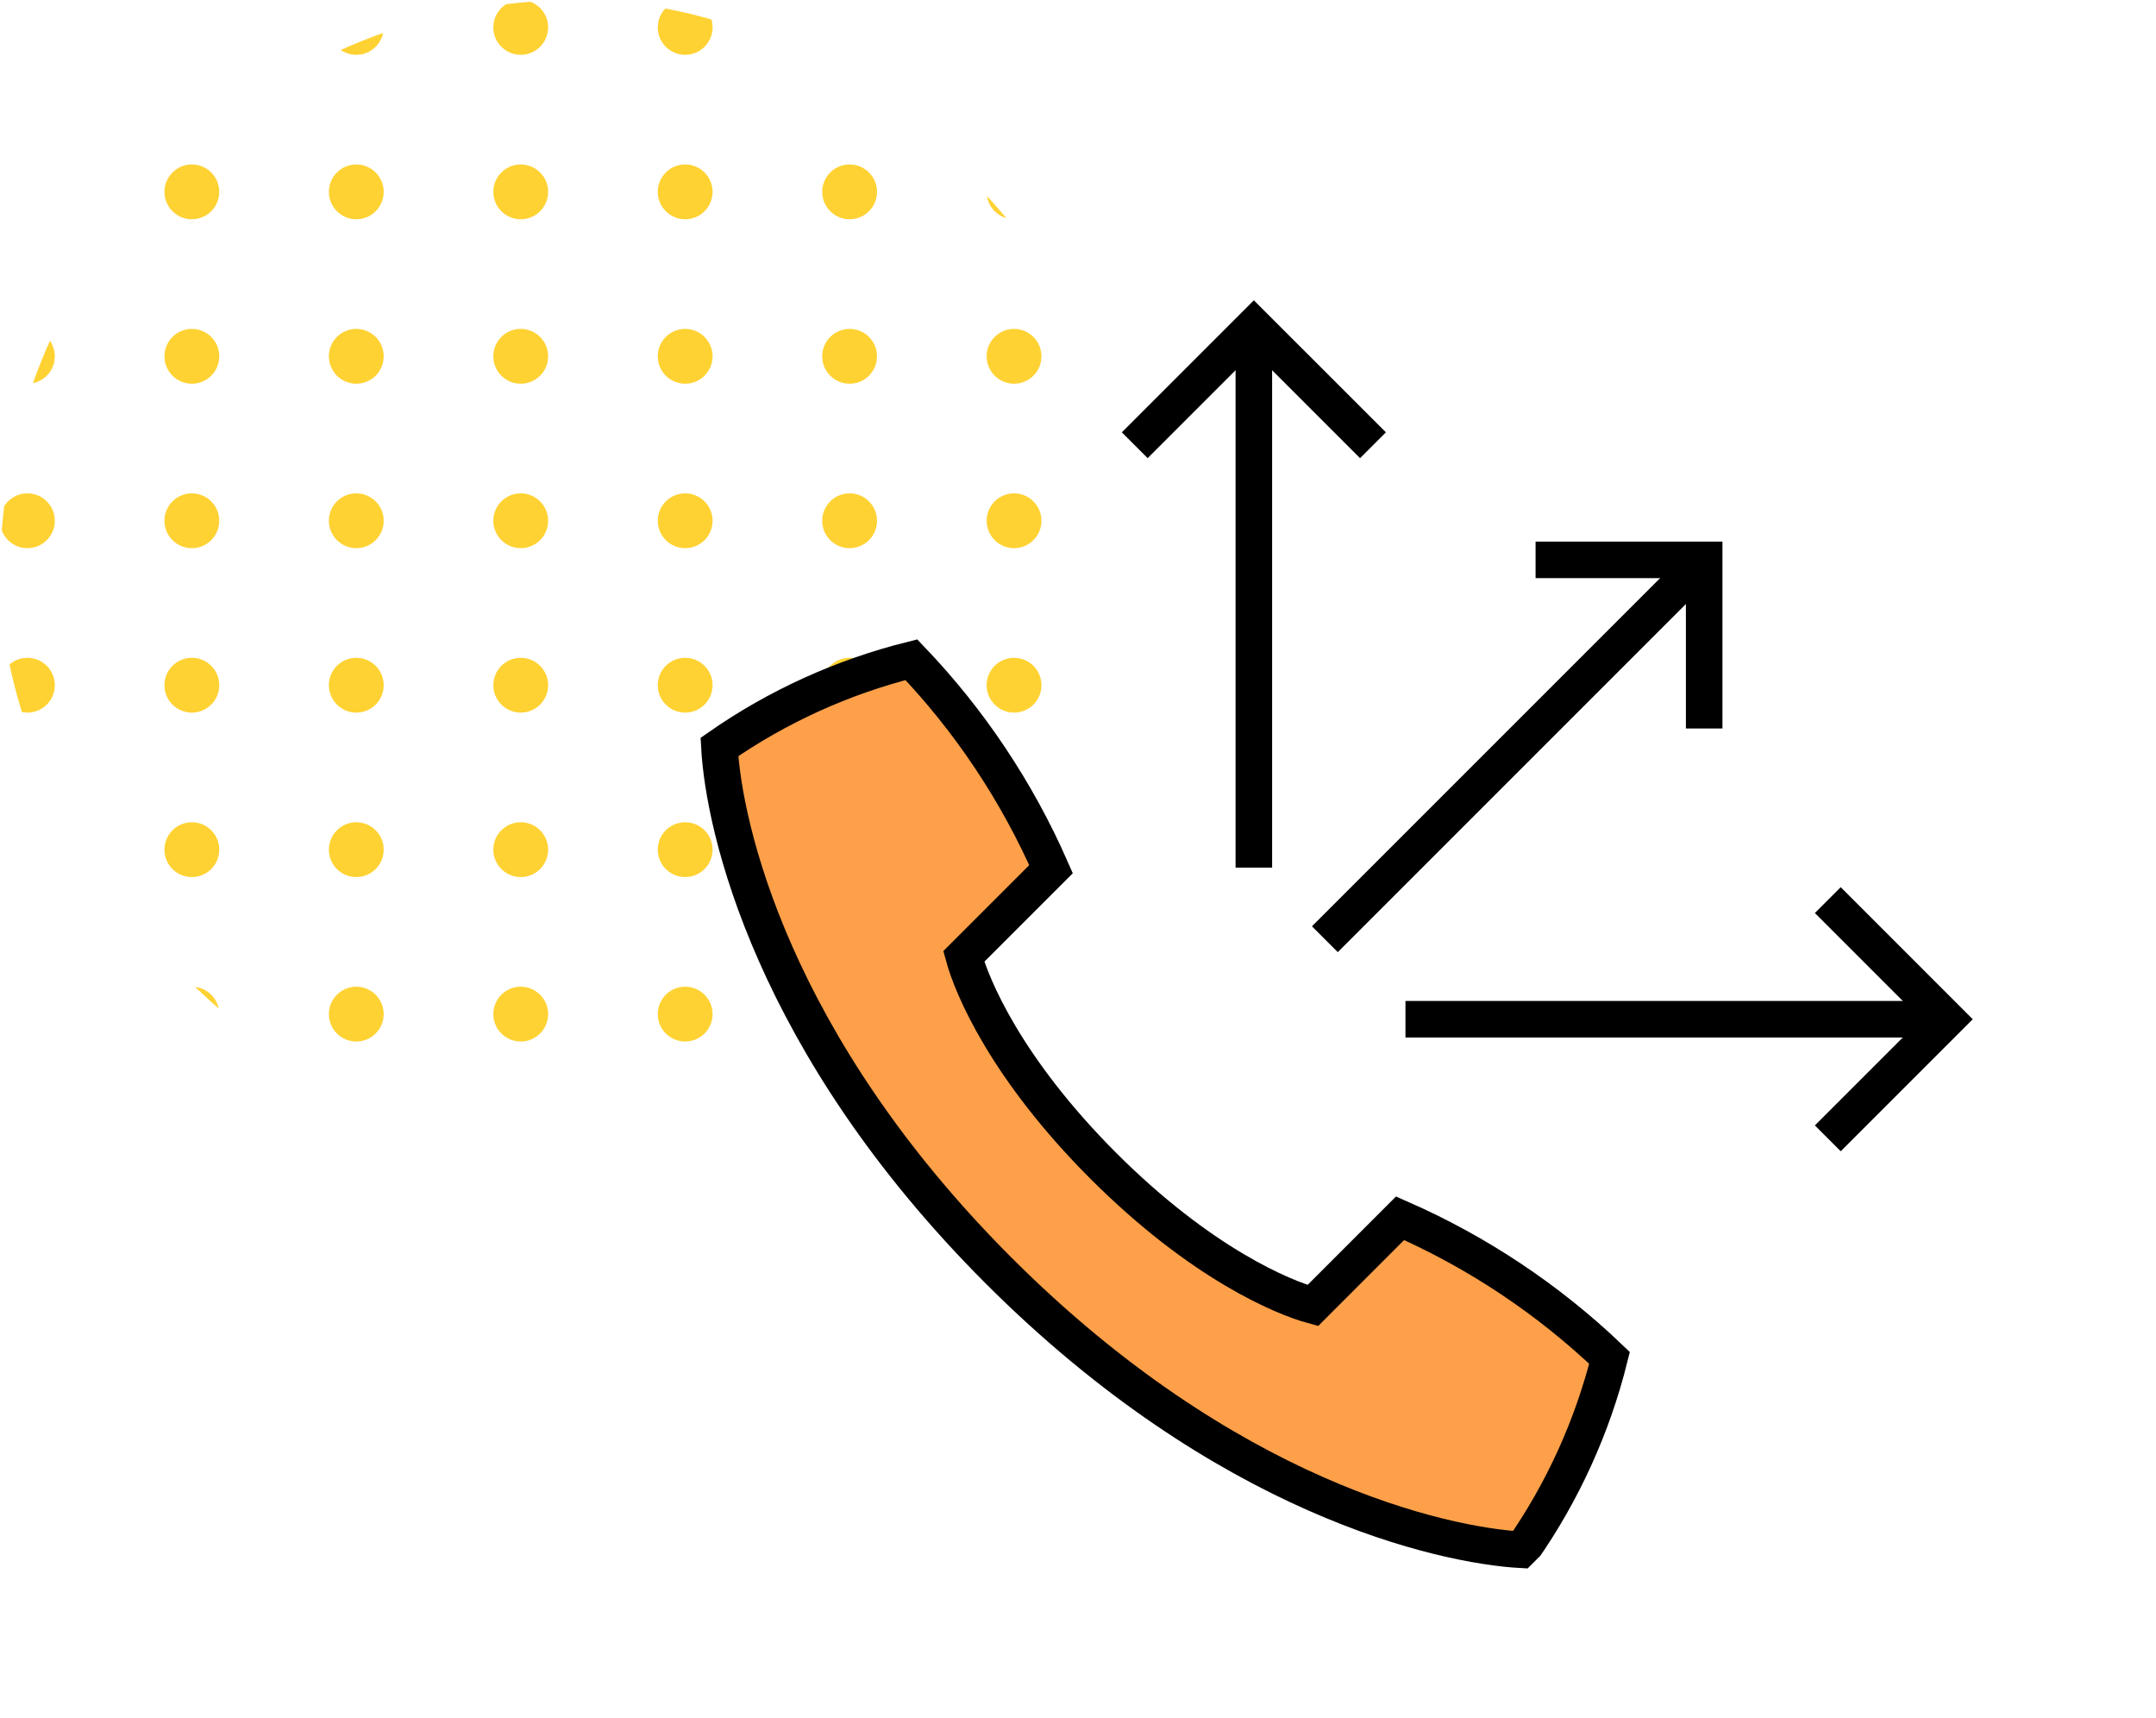 <?xml version="1.0" encoding="UTF-8"?>
<svg xmlns="http://www.w3.org/2000/svg" width="118" height="94" viewBox="0 0 118 94" fill="none">
  <g clip-path="url(#clip0_1648_69295)">
    <circle cx="1.5" cy="1.5" r="1.5" fill="#FFD233"></circle>
    <circle cx="10.5" cy="1.5" r="1.5" fill="#FFD233"></circle>
    <circle cx="19.5" cy="1.5" r="1.5" fill="#FFD233"></circle>
    <circle cx="28.5" cy="1.5" r="1.5" fill="#FFD233"></circle>
    <circle cx="37.5" cy="1.5" r="1.5" fill="#FFD233"></circle>
    <circle cx="46.5" cy="1.5" r="1.5" fill="#FFD233"></circle>
    <circle cx="55.5" cy="1.5" r="1.5" fill="#FFD233"></circle>
    <circle cx="1.5" cy="10.5" r="1.5" fill="#FFD233"></circle>
    <circle cx="10.5" cy="10.5" r="1.5" fill="#FFD233"></circle>
    <circle cx="19.5" cy="10.5" r="1.5" fill="#FFD233"></circle>
    <circle cx="28.5" cy="10.5" r="1.5" fill="#FFD233"></circle>
    <circle cx="37.5" cy="10.5" r="1.5" fill="#FFD233"></circle>
    <circle cx="46.5" cy="10.5" r="1.5" fill="#FFD233"></circle>
    <circle cx="55.5" cy="10.5" r="1.5" fill="#FFD233"></circle>
    <circle cx="1.5" cy="19.5" r="1.5" fill="#FFD233"></circle>
    <circle cx="10.5" cy="19.5" r="1.5" fill="#FFD233"></circle>
    <circle cx="19.5" cy="19.5" r="1.5" fill="#FFD233"></circle>
    <circle cx="28.5" cy="19.5" r="1.5" fill="#FFD233"></circle>
    <circle cx="37.5" cy="19.5" r="1.5" fill="#FFD233"></circle>
    <circle cx="46.5" cy="19.5" r="1.5" fill="#FFD233"></circle>
    <circle cx="55.5" cy="19.5" r="1.5" fill="#FFD233"></circle>
    <circle cx="1.5" cy="28.5" r="1.5" fill="#FFD233"></circle>
    <circle cx="10.5" cy="28.5" r="1.5" fill="#FFD233"></circle>
    <circle cx="19.5" cy="28.5" r="1.5" fill="#FFD233"></circle>
    <circle cx="28.5" cy="28.5" r="1.5" fill="#FFD233"></circle>
    <circle cx="37.5" cy="28.5" r="1.5" fill="#FFD233"></circle>
    <circle cx="46.5" cy="28.5" r="1.5" fill="#FFD233"></circle>
    <circle cx="55.5" cy="28.5" r="1.5" fill="#FFD233"></circle>
    <circle cx="1.5" cy="37.5" r="1.5" fill="#FFD233"></circle>
    <circle cx="10.5" cy="37.5" r="1.5" fill="#FFD233"></circle>
    <circle cx="19.5" cy="37.5" r="1.5" fill="#FFD233"></circle>
    <circle cx="28.5" cy="37.5" r="1.5" fill="#FFD233"></circle>
    <circle cx="37.5" cy="37.5" r="1.5" fill="#FFD233"></circle>
    <circle cx="46.5" cy="37.5" r="1.5" fill="#FFD233"></circle>
    <circle cx="55.5" cy="37.5" r="1.5" fill="#FFD233"></circle>
    <circle cx="1.5" cy="46.5" r="1.5" fill="#FFD233"></circle>
    <circle cx="10.5" cy="46.5" r="1.5" fill="#FFD233"></circle>
    <circle cx="19.5" cy="46.5" r="1.5" fill="#FFD233"></circle>
    <circle cx="28.5" cy="46.5" r="1.5" fill="#FFD233"></circle>
    <circle cx="37.5" cy="46.5" r="1.5" fill="#FFD233"></circle>
    <circle cx="46.5" cy="46.5" r="1.5" fill="#FFD233"></circle>
    <circle cx="55.5" cy="46.5" r="1.5" fill="#FFD233"></circle>
    <circle cx="1.5" cy="55.5" r="1.5" fill="#FFD233"></circle>
    <circle cx="10.5" cy="55.5" r="1.5" fill="#FFD233"></circle>
    <circle cx="19.5" cy="55.5" r="1.5" fill="#FFD233"></circle>
    <circle cx="28.5" cy="55.5" r="1.5" fill="#FFD233"></circle>
    <circle cx="37.5" cy="55.5" r="1.5" fill="#FFD233"></circle>
    <circle cx="46.5" cy="55.5" r="1.5" fill="#FFD233"></circle>
    <circle cx="55.5" cy="55.5" r="1.5" fill="#FFD233"></circle>
  </g>
  <g clip-path="url(#clip1_1648_69295)">
    <path d="M54.658 69.538C42.24 57.12 39.613 45.266 39.374 40.881C42.558 38.664 46.118 37.046 49.882 36.105C53.079 39.451 55.665 43.33 57.524 47.568L52.748 52.344C53.187 53.968 55.04 58.457 60.389 63.807C65.739 69.156 70.228 71.009 71.852 71.448L76.628 66.672C80.866 68.531 84.745 71.117 88.091 74.314C87.15 78.078 85.532 81.638 83.314 84.821C78.93 84.583 67.076 81.956 54.658 69.538Z" fill="#FDA049" stroke="black" stroke-width="2" stroke-miterlimit="10"></path>
    <path d="M68.624 47.482V17.848" stroke="black" stroke-width="2" stroke-miterlimit="10"></path>
    <path d="M76.922 55.78L106.556 55.78" stroke="black" stroke-width="2" stroke-miterlimit="10"></path>
    <path d="M72.511 51.401L93.271 30.641" stroke="black" stroke-width="2" stroke-miterlimit="10"></path>
    <path d="M75.144 24.367L68.624 17.848L62.105 24.367" stroke="black" stroke-width="2" stroke-miterlimit="10"></path>
    <path d="M100.037 62.299L106.556 55.78L100.037 49.26" stroke="black" stroke-width="2" stroke-miterlimit="10"></path>
    <path d="M93.271 39.868V30.641H84.044" stroke="black" stroke-width="2" stroke-miterlimit="10"></path>
  </g>
  <defs>
    <clipPath id="clip0_1648_69295">
      <rect width="63" height="63" rx="31.5" fill="white"></rect>
    </clipPath>
    <clipPath id="clip1_1648_69295">
      <rect width="64.54" height="57.834" fill="white" transform="translate(71.587 6.587) rotate(45)"></rect>
    </clipPath>
  </defs>
</svg>
